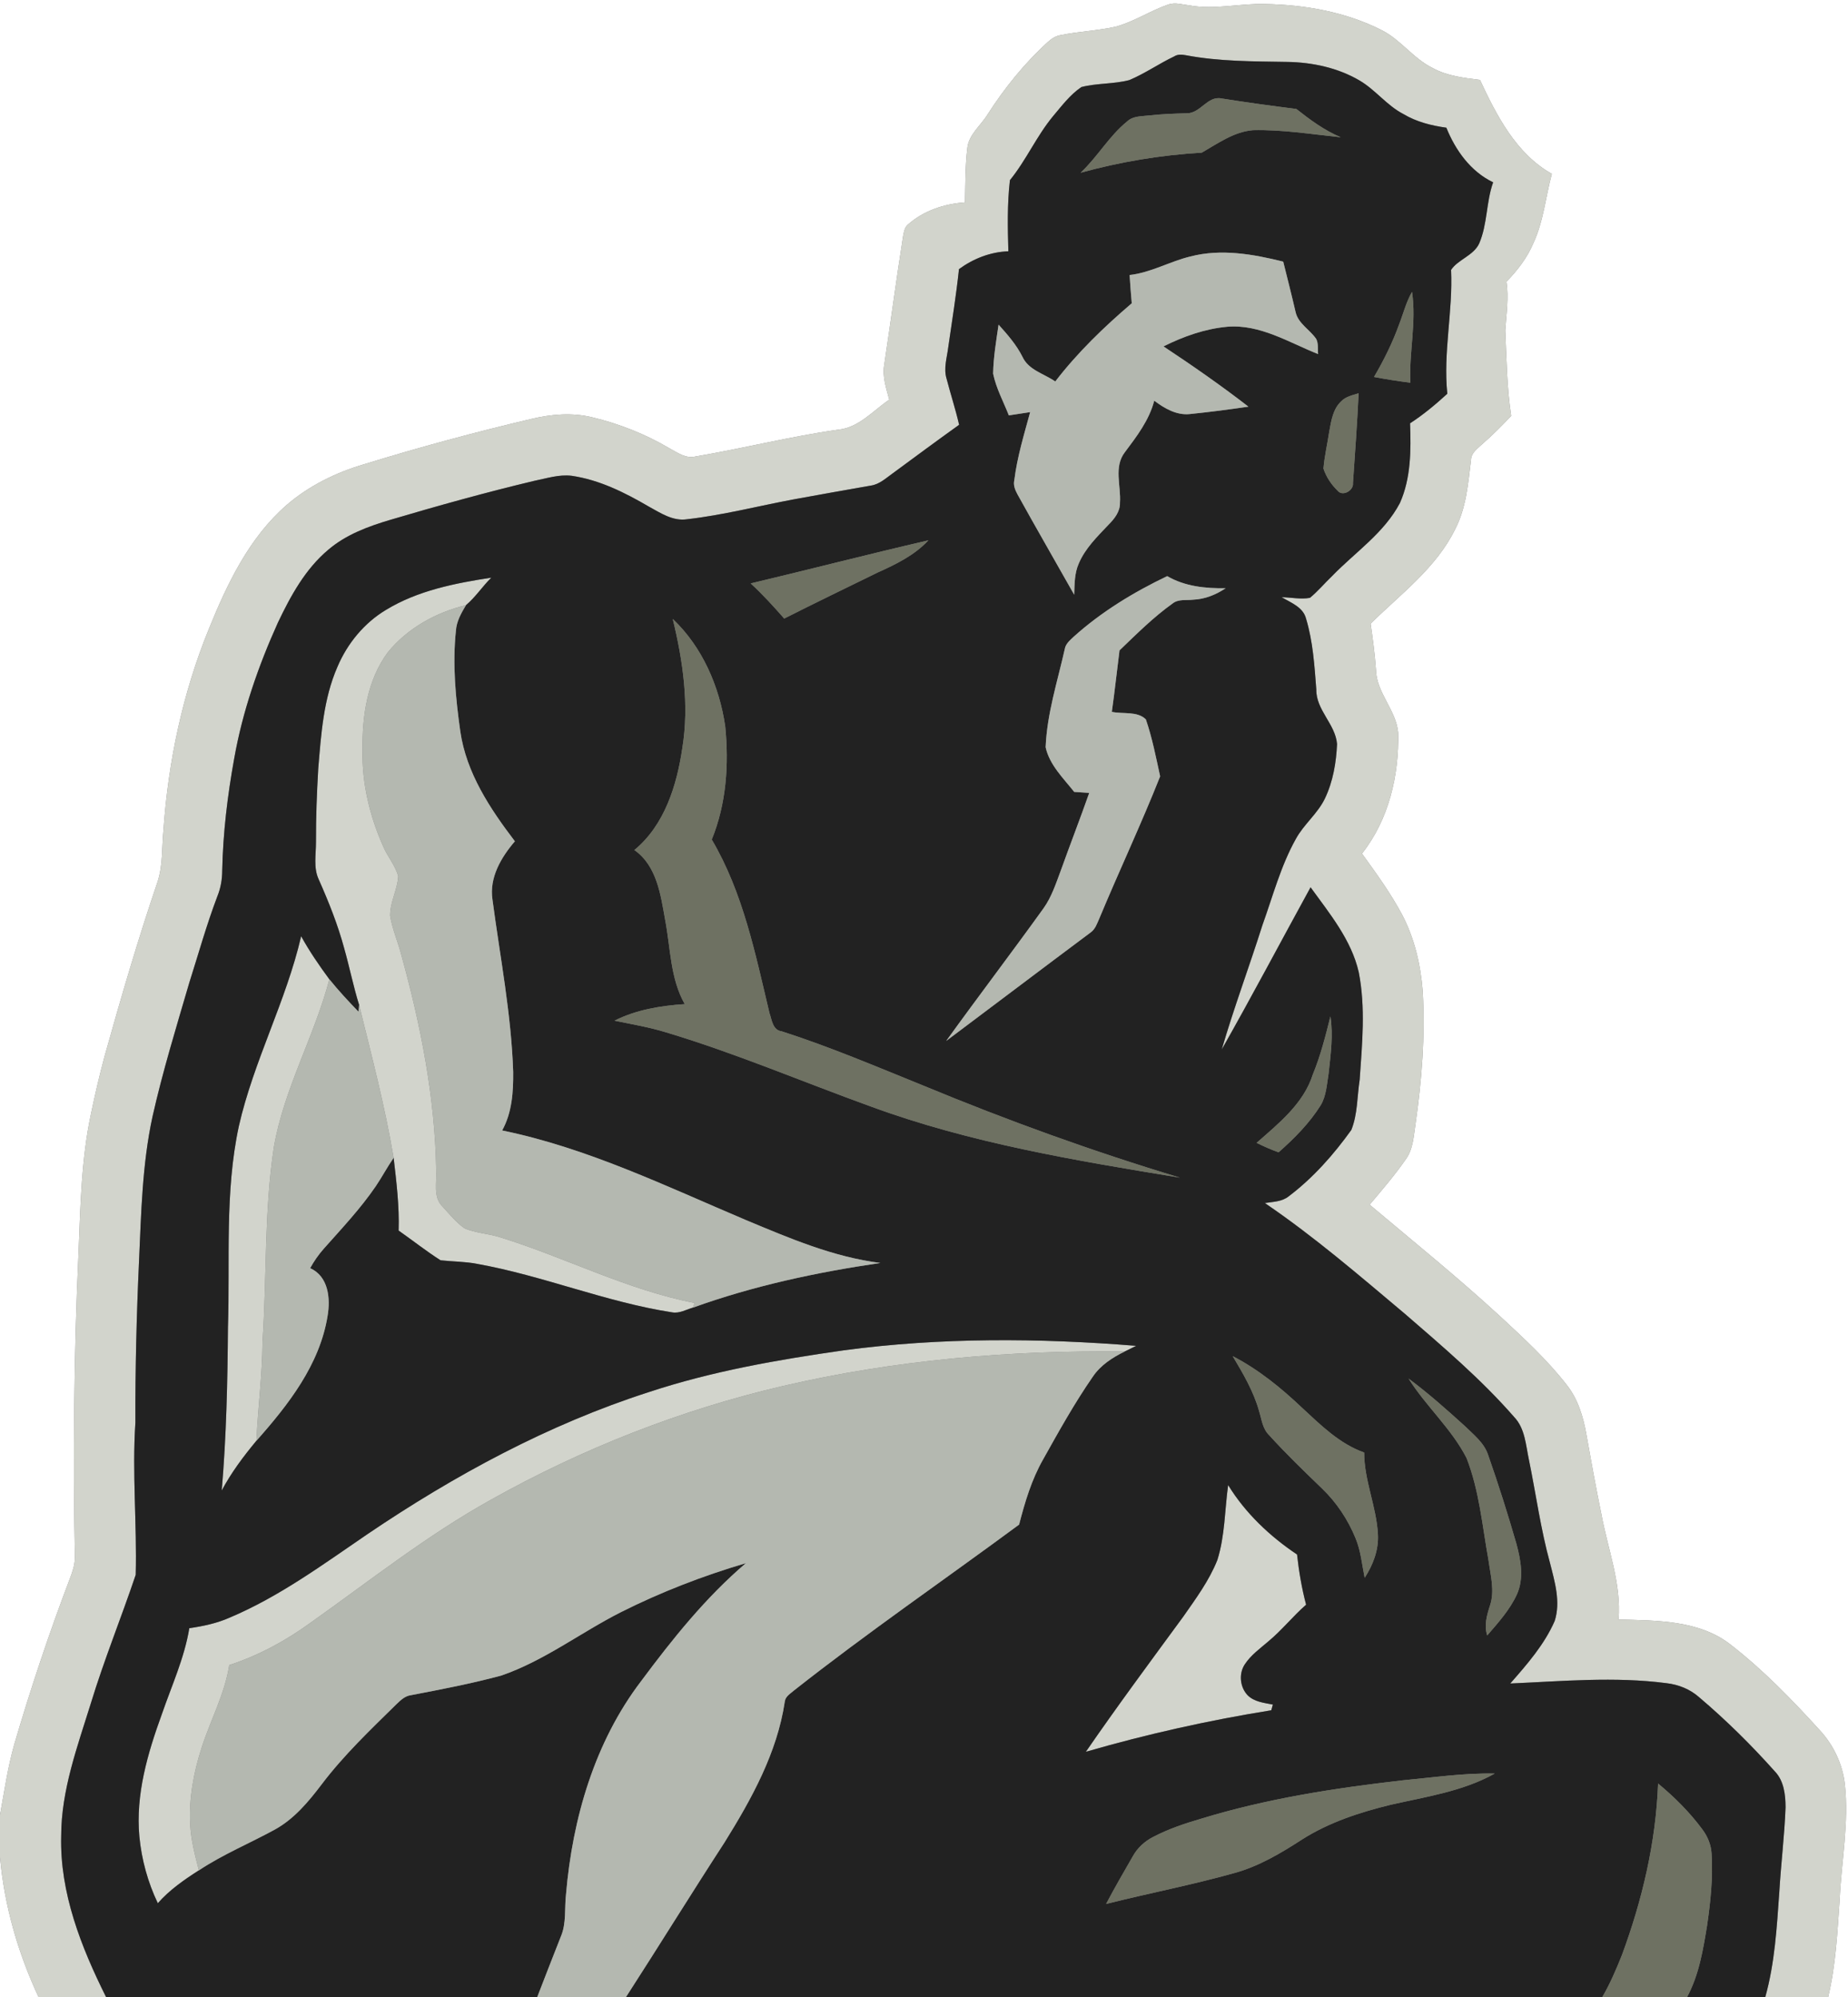<?xml version="1.0" encoding="UTF-8" standalone="no"?>
<svg
   width="643pt"
   height="695pt"
   viewBox="0 0 643 695"
   version="1.1"
   id="svg53"
   sodipodi:docname="0001088638.svg"
   xmlns:inkscape="http://www.inkscape.org/namespaces/inkscape"
   xmlns:sodipodi="http://sodipodi.sourceforge.net/DTD/sodipodi-0.dtd"
   xmlns="http://www.w3.org/2000/svg"
   xmlns:svg="http://www.w3.org/2000/svg">
  <rect x="0" y="0" width="643" height="695" fill="#808080" stroke="none"/>
  <defs
     id="defs57" />
  <sodipodi:namedview
     id="namedview55"
     pagecolor="#ffffff"
     bordercolor="#000000"
     borderopacity="0.25"
     inkscape:showpageshadow="2"
     inkscape:pageopacity="0.0"
     inkscape:pagecheckerboard="0"
     inkscape:deskcolor="#d1d1d1"
     inkscape:document-units="pt"
     showgrid="false" />
  <g
     id="#ffffffff">
    <path
       fill="#ffffff"
       opacity="1"
       d="m 0,0 h 643 v 695 h -6.91 c 2.68,-11.14 3.22,-22.65 4.02,-34.03 0.61,-13.34 3.27,-26.66 1.8,-40.03 -0.8,-7.08 -4,-13.77 -8.86,-18.97 -9.51,-10.47 -19.42,-20.69 -30.59,-29.4 -10.98,-8.82 -25.93,-8.6 -39.28,-8.99 0.98,-12.6 -3.75,-24.49 -5.99,-36.67 -1.91,-9.26 -3.58,-18.56 -5.24,-27.86 -1.08,-6.09 -2.93,-12.21 -6.83,-17.12 -6.82,-8.77 -15.04,-16.32 -23.16,-23.85 -14.66,-13.5 -30.16,-26.03 -45.4,-38.85 4.37,-5.2 8.83,-10.36 12.69,-15.96 2.45,-3.46 2.61,-7.85 3.24,-11.9 2.21,-15.35 3.44,-30.91 2.54,-46.41 -0.72,-9.22 -2.85,-18.46 -7.19,-26.68 -3.99,-7.49 -8.99,-14.36 -13.95,-21.23 9.35,-11.86 12.94,-27.22 12.59,-42.1 -0.73,-7.94 -7.58,-13.87 -7.73,-21.94 -0.38,-5.35 -1.08,-10.67 -1.85,-15.98 10.42,-10.3 22.77,-19.34 29.38,-32.81 3.91,-7.48 4.55,-16.01 5.56,-24.23 0.06,-2.43 2.23,-3.85 3.81,-5.37 3.59,-3.08 6.91,-6.46 10.16,-9.9 -1.5,-9.86 -1.61,-19.83 -2.07,-29.77 0.38,-5.64 1.28,-11.28 0.43,-16.93 3.83,-3.94 7.25,-8.36 9.38,-13.46 3.54,-7.6 4.23,-16.05 6.41,-24.06 -12.42,-6.97 -19.21,-20.27 -25.02,-32.7 -5.66,-0.71 -11.51,-1.35 -16.58,-4.19 -6.69,-3.32 -11.04,-9.85 -17.72,-13.17 -12.52,-6.32 -26.68,-8.8 -40.6,-9.04 -8.71,-0.24 -17.43,2.07 -26.1,0.49 -2.43,-0.27 -4.96,-1.15 -7.36,-0.35 -6.32,2.17 -11.96,6.01 -18.43,7.76 -6.3,1.39 -12.78,1.63 -19.1,2.92 -1.72,0.27 -3.2,1.26 -4.47,2.4 -8.08,7.36 -14.99,15.92 -20.89,25.1 -2.4,3.98 -6.7,7.1 -7.14,12.01 -0.73,6.21 -0.65,12.47 -0.79,18.7 -7.15,0.5 -14.29,2.83 -19.74,7.62 -1.26,0.97 -1.48,2.61 -1.78,4.05 -2.35,14.94 -4.33,29.94 -6.59,44.9 -0.71,4.12 0.73,8.15 1.76,12.09 -5.67,3.83 -10.56,9.74 -17.78,10.44 -16.66,2.35 -32.99,6.52 -49.57,9.31 -3.38,0.87 -6.3,-1.31 -9.1,-2.82 -8.39,-4.95 -17.55,-8.58 -27.02,-10.83 -6.93,-1.67 -14.16,-1.06 -21.03,0.59 -19.6,4.61 -39.05,9.87 -58.3,15.8 -9.77,2.87 -19.12,7.47 -26.86,14.15 -13.01,11.32 -20.65,27.3 -27.02,43.01 -9.15,22.36 -14.21,46.24 -15.87,70.31 -0.58,5.94 -0.16,12.08 -2.04,17.83 -6.8,19.96 -12.7,40.21 -18.38,60.51 -1.82,6.7 -3.37,13.48 -4.8,20.28 -3.37,15.86 -3.66,32.14 -4.32,48.28 -1.63,35.35 -1.92,70.75 -1.27,106.13 -0.01,2.53 -0.85,4.94 -1.74,7.28 -7.22,18.96 -13.63,38.21 -19.34,57.67 -2.29,8.05 -3.46,16.35 -4.97,24.56 z"
       id="path2" />
    <path
       fill="#ffffff"
       opacity="1"
       d="M 0,646.31 C 1.52,663.19 6.26,679.66 13.43,695 H 0 Z"
       id="path4" />
  </g>
  <g
     id="#d2d4ccff">
    <path
       fill="#d2d4cc"
       opacity="1"
       d="m 406.58,1.54 c 2.4,-0.8 4.93,0.08 7.36,0.35 8.67,1.58 17.39,-0.73 26.1,-0.49 13.92,0.24 28.08,2.72 40.6,9.04 6.68,3.32 11.03,9.85 17.72,13.17 5.07,2.84 10.92,3.48 16.58,4.19 5.81,12.43 12.6,25.73 25.02,32.7 -2.18,8.01 -2.87,16.46 -6.41,24.06 -2.13,5.1 -5.55,9.52 -9.38,13.46 0.85,5.65 -0.05,11.29 -0.43,16.93 0.46,9.94 0.57,19.91 2.07,29.77 -3.25,3.44 -6.57,6.82 -10.16,9.9 -1.58,1.52 -3.75,2.94 -3.81,5.37 -1.01,8.22 -1.65,16.75 -5.56,24.23 -6.61,13.47 -18.96,22.51 -29.38,32.81 0.77,5.31 1.47,10.63 1.85,15.98 0.15,8.07 7,14 7.73,21.94 0.35,14.88 -3.24,30.24 -12.59,42.1 4.96,6.87 9.96,13.74 13.95,21.23 4.34,8.22 6.47,17.46 7.19,26.68 0.9,15.5 -0.33,31.06 -2.54,46.41 -0.63,4.05 -0.79,8.44 -3.24,11.9 -3.86,5.6 -8.32,10.76 -12.69,15.96 15.24,12.82 30.74,25.35 45.4,38.85 8.12,7.53 16.34,15.08 23.16,23.85 3.9,4.91 5.75,11.03 6.83,17.12 1.66,9.3 3.33,18.6 5.24,27.86 2.24,12.18 6.97,24.07 5.99,36.67 13.35,0.39 28.3,0.17 39.28,8.99 11.17,8.71 21.08,18.93 30.59,29.4 4.86,5.2 8.06,11.89 8.86,18.97 1.47,13.37 -1.19,26.69 -1.8,40.03 -0.8,11.38 -1.34,22.89 -4.02,34.03 h -21.88 c 3.34,-11.89 4.01,-24.3 4.89,-36.56 0.57,-9.84 1.8,-19.64 2.17,-29.5 -0.02,-4.38 -0.55,-9.2 -3.73,-12.5 -8.17,-9.16 -16.93,-17.82 -26.29,-25.76 -3.17,-2.83 -7.21,-4.45 -11.4,-4.93 -18.05,-2.36 -36.28,-0.68 -54.37,0.11 5.86,-6.68 11.86,-13.53 15.46,-21.75 2.13,-6.63 0.04,-13.62 -1.61,-20.11 -3.26,-11.82 -4.89,-24 -7.35,-35.99 -1.1,-5.13 -1.33,-10.88 -5.14,-14.89 -11.48,-13.16 -24.85,-24.5 -38.02,-35.91 -15.85,-13.33 -31.59,-26.9 -48.73,-38.55 2.83,-0.45 5.97,-0.44 8.31,-2.34 8.48,-6.41 15.62,-14.49 21.79,-23.1 2.21,-5.5 2,-11.67 2.9,-17.48 0.86,-12.43 2.1,-25.06 -0.32,-37.4 -2.56,-11.27 -10.14,-20.41 -16.76,-29.56 -10.32,18.81 -20.34,37.8 -30.92,56.46 4.25,-14.57 9.58,-28.81 14.16,-43.28 3.63,-10.08 6.36,-20.58 11.62,-29.99 2.78,-5.12 7.59,-8.8 10.12,-14.08 2.83,-5.89 3.93,-12.49 4.23,-18.96 -0.58,-6.97 -7.34,-11.84 -7.22,-18.98 -0.64,-8.27 -1.15,-16.66 -3.56,-24.64 -1.03,-4.06 -5.28,-5.56 -8.5,-7.48 3.26,0.05 6.6,0.81 9.84,0.22 2.79,-2.29 5.1,-5.09 7.71,-7.58 8.02,-8.29 18.11,-14.97 23.6,-25.42 3.87,-8.66 3.87,-18.44 3.53,-27.74 4.64,-3 8.88,-6.56 12.96,-10.28 -1.49,-14.41 1.99,-28.7 1.31,-43.1 2.39,-3.63 7.82,-4.96 9.78,-9.19 2.92,-6.76 2.39,-14.39 4.86,-21.29 -7.84,-3.77 -13.1,-11.13 -16.28,-19.01 -5.2,-0.72 -10.39,-2.02 -14.93,-4.74 -5.8,-2.99 -9.74,-8.47 -15.35,-11.73 -7.54,-4.4 -16.33,-6.27 -25,-6.42 -11.78,-0.2 -23.65,-0.12 -35.27,-2.31 -1.41,-0.26 -2.88,-0.43 -4.14,0.39 -5.33,2.53 -10.2,5.98 -15.65,8.25 -5.45,1.43 -11.21,1.01 -16.65,2.42 -3.94,2.66 -6.83,6.56 -9.87,10.15 -5.73,6.92 -9.32,15.29 -14.99,22.25 -0.96,8.21 -0.78,16.5 -0.55,24.75 -6.24,0.22 -12.17,2.54 -17.18,6.21 -0.97,9.09 -2.42,18.13 -3.73,27.18 -0.44,3.62 -1.69,7.33 -0.58,10.96 1.39,5.36 3.12,10.63 4.36,16.03 -7.74,5.55 -15.41,11.21 -23.07,16.87 -2.37,1.67 -4.62,3.84 -7.61,4.28 -9.01,1.59 -18.02,3.17 -27.02,4.83 -12.31,2.31 -24.49,5.47 -36.96,6.89 -4.93,0.75 -9.23,-2.18 -13.33,-4.42 -8.32,-4.87 -17.17,-9.29 -26.81,-10.7 -4.39,-0.54 -8.69,0.89 -12.95,1.74 -16.87,4.01 -33.58,8.68 -50.21,13.6 -7.65,2.27 -15.36,5.12 -21.51,10.37 -8.02,6.72 -13.14,16.1 -17.57,25.42 -6.82,15.11 -12.3,30.91 -15.19,47.27 -2.33,12.86 -3.9,25.89 -4.17,38.97 0,3.04 -0.52,6.06 -1.66,8.89 -3.76,9.88 -6.59,20.07 -9.79,30.13 -4.54,15.52 -9.3,30.99 -12.84,46.78 -3.55,16.5 -3.9,33.43 -4.66,50.22 -0.86,18.68 -1.32,37.38 -1.26,56.08 -1.17,17.65 0.57,35.33 0.11,52.99 -5.03,14.94 -11.01,29.61 -15.61,44.72 C 26.94,607.8 21.3,622.97 21.29,638.93 20.78,658.7 28.24,677.6 36.92,695 H 13.43 C 6.26,679.66 1.52,663.19 0,646.31 v -14.72 c 1.51,-8.21 2.68,-16.51 4.97,-24.56 5.71,-19.46 12.12,-38.71 19.34,-57.67 0.89,-2.34 1.73,-4.75 1.74,-7.28 -0.65,-35.38 -0.36,-70.78 1.27,-106.13 0.66,-16.14 0.95,-32.42 4.32,-48.28 1.43,-6.8 2.98,-13.58 4.8,-20.28 5.68,-20.3 11.58,-40.55 18.38,-60.51 1.88,-5.75 1.46,-11.89 2.04,-17.83 1.66,-24.07 6.72,-47.95 15.87,-70.31 6.37,-15.71 14.01,-31.69 27.02,-43.01 7.74,-6.68 17.09,-11.28 26.86,-14.15 19.25,-5.93 38.7,-11.19 58.3,-15.8 6.87,-1.65 14.1,-2.26 21.03,-0.59 9.47,2.25 18.63,5.88 27.02,10.83 2.8,1.51 5.72,3.69 9.1,2.82 16.58,-2.79 32.91,-6.96 49.57,-9.31 7.22,-0.7 12.11,-6.61 17.78,-10.44 -1.03,-3.94 -2.47,-7.97 -1.76,-12.09 2.26,-14.96 4.24,-29.96 6.59,-44.9 0.3,-1.44 0.52,-3.08 1.78,-4.05 5.45,-4.79 12.59,-7.12 19.74,-7.62 0.14,-6.23 0.06,-12.49 0.79,-18.7 0.44,-4.91 4.74,-8.03 7.14,-12.01 5.9,-9.18 12.81,-17.74 20.89,-25.1 1.27,-1.14 2.75,-2.13 4.47,-2.4 6.32,-1.29 12.8,-1.53 19.1,-2.92 6.47,-1.75 12.11,-5.59 18.43,-7.76 z"
       id="path7" />
    <path
       fill="#d2d4cc"
       opacity="1"
       d="m 134.27,212.26 c 11.08,-6.76 24.02,-9.3 36.68,-11.24 -3.09,3.04 -5.52,6.81 -8.81,9.57 -10.42,2.5 -20.36,8.02 -27.18,16.39 -7.18,9.67 -8.99,22.23 -8.82,33.99 -0.28,11.59 2.53,23.12 7.23,33.67 1.51,3.53 4.19,6.55 5.19,10.29 -0.26,4.71 -2.89,9.03 -2.82,13.79 0.78,4.68 2.74,9.06 3.91,13.65 6.72,24.32 11.67,49.35 12.12,74.66 0.32,4.3 -1.24,9.55 2.27,12.92 2.38,2.6 4.64,5.41 7.54,7.47 4.05,1.78 8.61,1.84 12.78,3.26 22.61,7.05 43.92,18.21 67.3,22.74 -0.13,0.41 -0.39,1.22 -0.52,1.62 -2.37,0.68 -4.7,2.11 -7.25,1.66 -23.12,-3.57 -44.91,-12.76 -67.91,-16.88 -4.19,-0.82 -8.47,-0.77 -12.69,-1.24 -5.02,-3.2 -9.71,-6.92 -14.59,-10.34 0.27,-8.48 -0.76,-16.91 -1.74,-25.31 -3.01,-17.93 -7.66,-35.52 -11.99,-53.15 -2.03,-6.52 -3.36,-13.23 -5.22,-19.79 -2.22,-8.23 -5.4,-16.18 -8.86,-23.96 -1.9,-4.09 -0.92,-8.72 -0.95,-13.06 -0.03,-8.51 0.3,-17.01 0.79,-25.5 1,-11.95 1.8,-24.25 6.67,-35.38 3.43,-8.12 9.29,-15.27 16.87,-19.83 z"
       id="path9" />
    <path
       fill="#d2d4cc"
       opacity="1"
       d="m 104.78,325.81 c 2.89,5.23 6.27,10.17 9.82,14.98 -5.21,19.86 -15.78,38.02 -19.3,58.36 -3.42,22.43 -2.45,45.22 -3.97,67.81 -0.07,11.52 -1.58,22.94 -2.12,34.43 -4.5,5.42 -8.74,11.07 -12.06,17.3 1.61,-18.87 2.02,-37.81 2.16,-56.74 0.76,-23.35 -1.15,-47.02 3.79,-70.03 5.15,-22.7 16.43,-43.44 21.68,-66.11 z"
       id="path11" />
    <path
       fill="#d2d4cc"
       opacity="1"
       d="m 293.57,469.91 c 33.71,-4.52 67.94,-4.29 101.77,-1.56 -1.32,0.67 -2.66,1.32 -3.99,1.97 -39.93,-0.49 -80.05,2.97 -118.99,12.02 -35.46,8.27 -69.67,21.73 -101.43,39.51 -22.32,12.38 -42.33,28.3 -63.09,43.01 -8.59,6.22 -17.97,11.29 -28.07,14.58 -1.56,10.07 -6.51,19.1 -9.6,28.71 -2.81,8.67 -4.5,17.81 -3.98,26.95 0.28,5.37 1.67,10.6 3.01,15.78 -5.15,3.29 -10.23,6.82 -14.29,11.44 -3.48,-7.27 -5.64,-15.16 -6.42,-23.18 -1.36,-14.65 2.89,-29.05 7.84,-42.66 3.4,-9.88 7.83,-19.49 9.54,-29.87 4.8,-0.69 9.6,-1.7 14.05,-3.68 17.3,-7.3 32.51,-18.53 47.94,-29.05 30.34,-20.54 62.95,-38.19 97.93,-49.44 21.99,-7.28 44.89,-11.26 67.78,-14.53 z"
       id="path13" />
    <path
       fill="#d2d4cc"
       opacity="1"
       d="m 427.32,516.79 c 5.99,9.77 14.5,17.82 23.98,24.17 0.65,5.89 1.64,11.74 3.15,17.47 -4.62,4.03 -8.44,8.89 -13.17,12.8 -2.86,2.46 -6.03,4.72 -8.13,7.91 -2.19,3.25 -1.74,7.94 0.93,10.78 2.31,2.34 5.75,2.66 8.81,3.27 -0.14,0.49 -0.42,1.49 -0.56,1.98 -21.78,3.5 -43.34,8.32 -64.52,14.45 10.95,-15.91 22.46,-31.43 33.88,-47.01 4.39,-6.29 9.03,-12.56 11.88,-19.73 2.66,-8.44 2.55,-17.4 3.75,-26.09 z"
       id="path15" />
  </g>
  <g
     id="#222222ff">
    <path
       fill="#222222"
       opacity="1"
       d="m 408.56,19.63 c 1.26,-0.82 2.73,-0.65 4.14,-0.39 11.62,2.19 23.49,2.11 35.27,2.31 8.67,0.15 17.46,2.02 25,6.42 5.61,3.26 9.55,8.74 15.35,11.73 4.54,2.72 9.73,4.02 14.93,4.74 3.18,7.88 8.44,15.24 16.28,19.01 -2.47,6.9 -1.94,14.53 -4.86,21.29 -1.96,4.23 -7.39,5.56 -9.78,9.19 0.68,14.4 -2.8,28.69 -1.31,43.1 -4.08,3.72 -8.32,7.28 -12.96,10.28 0.34,9.3 0.34,19.08 -3.53,27.74 -5.49,10.45 -15.58,17.13 -23.6,25.42 -2.61,2.49 -4.92,5.29 -7.71,7.58 -3.24,0.59 -6.58,-0.17 -9.84,-0.22 3.22,1.92 7.47,3.42 8.5,7.48 2.41,7.98 2.92,16.37 3.56,24.64 -0.12,7.14 6.64,12.01 7.22,18.98 -0.3,6.47 -1.4,13.07 -4.23,18.96 -2.53,5.28 -7.34,8.96 -10.12,14.08 -5.26,9.41 -7.99,19.91 -11.62,29.99 -4.58,14.47 -9.91,28.71 -14.16,43.28 10.58,-18.66 20.6,-37.65 30.92,-56.46 6.62,9.15 14.2,18.29 16.76,29.56 2.42,12.34 1.18,24.97 0.32,37.4 -0.9,5.81 -0.69,11.98 -2.9,17.48 -6.17,8.61 -13.31,16.69 -21.79,23.1 -2.34,1.9 -5.48,1.89 -8.31,2.34 17.14,11.65 32.88,25.22 48.73,38.55 13.17,11.41 26.54,22.75 38.02,35.91 3.81,4.01 4.04,9.76 5.14,14.89 2.46,11.99 4.09,24.17 7.35,35.99 1.65,6.49 3.74,13.48 1.61,20.11 -3.6,8.22 -9.6,15.07 -15.46,21.75 18.09,-0.79 36.32,-2.47 54.37,-0.11 4.19,0.48 8.23,2.1 11.4,4.93 9.36,7.94 18.12,16.6 26.29,25.76 3.18,3.3 3.71,8.12 3.73,12.5 -0.37,9.86 -1.6,19.66 -2.17,29.5 -0.88,12.26 -1.55,24.67 -4.89,36.56 h -27.22 c 4.16,-7.7 5.59,-16.43 6.98,-24.96 1.21,-8.27 2.09,-16.65 1.56,-25 -0.17,-3.03 -1.35,-5.92 -3.15,-8.33 -4.42,-6 -9.73,-11.29 -15.46,-16.04 -0.76,20.44 -5.51,40.59 -12.59,59.72 -1.99,4.99 -4.12,9.96 -6.83,14.61 H 217.79 c 11.54,-17.89 22.73,-36.02 34.33,-53.88 9.39,-15.1 18.31,-31.19 20.95,-49.02 0.24,-1.81 1.98,-2.73 3.21,-3.83 25.47,-20.08 52.23,-38.45 78.31,-57.71 2.01,-7.82 4.34,-15.65 8.36,-22.7 5.46,-9.77 10.91,-19.57 17.29,-28.78 2.69,-4 6.84,-6.68 11.11,-8.76 1.33,-0.65 2.67,-1.3 3.99,-1.97 -33.83,-2.73 -68.06,-2.96 -101.77,1.56 -22.89,3.27 -45.79,7.25 -67.78,14.53 -34.98,11.25 -67.59,28.9 -97.93,49.44 -15.43,10.52 -30.64,21.75 -47.94,29.05 -4.45,1.98 -9.25,2.99 -14.05,3.68 -1.71,10.38 -6.14,19.99 -9.54,29.87 -4.95,13.61 -9.2,28.01 -7.84,42.66 0.78,8.02 2.94,15.91 6.42,23.18 4.06,-4.62 9.14,-8.15 14.29,-11.44 8.36,-5.56 17.68,-9.4 26.46,-14.21 6.69,-3.69 11.68,-9.68 16.23,-15.68 7.71,-10.2 17,-19.03 26.09,-27.97 1.42,-1.36 2.93,-2.82 4.97,-3.09 10.53,-2.01 21.09,-4.04 31.45,-6.83 14.95,-5.14 27.6,-14.95 41.59,-22.04 13.95,-7.02 28.58,-12.67 43.55,-17.09 -13.98,11.92 -25.53,26.35 -36.45,41.04 -16.19,21.22 -23.89,47.81 -26.14,74.12 -0.59,4.92 0.2,10.12 -1.81,14.79 -2.77,7.01 -5.5,14.04 -8.22,21.08 h -150 c -8.68,-17.4 -16.14,-36.3 -15.63,-56.07 0.01,-15.96 5.65,-31.13 10.32,-46.17 4.6,-15.11 10.58,-29.78 15.61,-44.72 0.46,-17.66 -1.28,-35.34 -0.11,-52.99 -0.06,-18.7 0.4,-37.4 1.26,-56.08 0.76,-16.79 1.11,-33.72 4.66,-50.22 3.54,-15.79 8.3,-31.26 12.84,-46.78 3.2,-10.06 6.03,-20.25 9.79,-30.13 1.14,-2.83 1.66,-5.85 1.66,-8.89 0.27,-13.08 1.84,-26.11 4.17,-38.97 2.89,-16.36 8.37,-32.16 15.19,-47.27 4.43,-9.32 9.55,-18.7 17.57,-25.42 6.15,-5.25 13.86,-8.1 21.51,-10.37 16.63,-4.92 33.34,-9.59 50.21,-13.6 4.26,-0.85 8.56,-2.28 12.95,-1.74 9.64,1.41 18.49,5.83 26.81,10.7 4.1,2.24 8.4,5.17 13.33,4.42 12.47,-1.42 24.65,-4.58 36.96,-6.89 9,-1.66 18.01,-3.24 27.02,-4.83 2.99,-0.44 5.24,-2.61 7.61,-4.28 7.66,-5.66 15.33,-11.32 23.07,-16.87 -1.24,-5.4 -2.97,-10.67 -4.36,-16.03 -1.11,-3.63 0.14,-7.34 0.58,-10.96 1.31,-9.05 2.76,-18.09 3.73,-27.18 5.01,-3.67 10.94,-5.99 17.18,-6.21 -0.23,-8.25 -0.41,-16.54 0.55,-24.75 5.67,-6.96 9.26,-15.33 14.99,-22.25 3.04,-3.59 5.93,-7.49 9.87,-10.15 5.44,-1.41 11.2,-0.99 16.65,-2.42 5.45,-2.27 10.32,-5.72 15.65,-8.25 m 4.5,19.79 c -4.37,0.12 -8.74,0.26 -13.09,0.75 -2.65,0.34 -5.68,0.1 -7.78,2.09 -6.3,5.09 -10.3,12.35 -16.2,17.85 13.76,-3.78 27.9,-6.17 42.14,-6.98 5.61,-3.21 11.19,-7.29 17.86,-7.83 10.22,-0.24 20.35,1.41 30.49,2.46 -5.7,-2.4 -10.63,-6.05 -15.43,-9.84 -8.68,-1.09 -17.36,-2.28 -26.01,-3.65 -4.85,-1.03 -7.33,5.13 -11.98,5.15 m 1.16,49.83 c -7.2,1.73 -13.75,5.63 -21.18,6.46 0.19,3.28 0.47,6.56 0.75,9.83 -9.66,8.26 -18.86,17.12 -26.62,27.22 -3.87,-2.71 -9.31,-3.97 -11.41,-8.59 -2.1,-4.19 -5.2,-7.73 -8.31,-11.19 -0.83,5.65 -1.79,11.34 -1.9,17.05 1.05,5.09 3.58,9.71 5.47,14.52 2.47,-0.36 4.94,-0.75 7.42,-1.13 -2.12,7.81 -4.51,15.6 -5.51,23.65 -0.43,1.72 0.25,3.38 1.05,4.88 6.48,11.73 13.2,23.33 19.78,35.01 0.13,-3.66 0.07,-7.47 1.6,-10.88 2.24,-5.28 6.43,-9.34 10.3,-13.43 2.07,-2.08 4.12,-4.6 4.02,-7.72 0.42,-5.8 -2.22,-12.42 1.68,-17.52 4.14,-5.53 8.48,-11.15 10.25,-17.97 3.56,2.68 7.76,5.15 12.4,4.65 6.81,-0.69 13.6,-1.58 20.37,-2.57 -9.56,-7.4 -19.48,-14.3 -29.55,-20.97 6.93,-3.47 14.42,-6.13 22.18,-6.84 11.38,-0.96 21.44,5.46 31.62,9.51 -0.19,-1.74 0.17,-3.65 -0.66,-5.26 -2.21,-3.27 -6.29,-5.33 -7.19,-9.41 -1.35,-5.85 -2.84,-11.67 -4.29,-17.5 -10.46,-2.61 -21.63,-4.57 -32.27,-1.8 m 72.6,23.62 c -2.29,6.38 -5.32,12.47 -8.74,18.31 4.19,0.8 8.41,1.47 12.64,1.99 -0.5,-10.54 2.18,-21.06 0.58,-31.59 -2.04,3.53 -3,7.52 -4.48,11.29 m -20.15,26.78 c -2.88,2.67 -3.47,6.77 -4.15,10.44 -0.64,4.33 -1.67,8.61 -2.03,12.98 0.96,2.91 2.73,5.57 4.93,7.69 1.74,2.18 5.64,-0.09 5.33,-2.65 0.72,-10.4 1.48,-20.82 1.97,-31.24 -2.12,0.65 -4.45,1.12 -6.05,2.78 M 261.2,203.03 c 4.15,3.81 7.94,7.98 11.66,12.22 10.77,-5.44 21.63,-10.69 32.47,-16 6.37,-2.86 12.86,-6.01 17.69,-11.21 -20.66,4.77 -41.19,10.09 -61.82,14.99 m -126.93,9.23 c -7.58,4.56 -13.44,11.71 -16.87,19.83 -4.87,11.13 -5.67,23.43 -6.67,35.38 -0.49,8.49 -0.82,16.99 -0.79,25.5 0.03,4.34 -0.95,8.97 0.95,13.06 3.46,7.78 6.64,15.73 8.86,23.96 1.86,6.56 3.19,13.27 5.22,19.79 -0.06,0.56 -0.2,1.7 -0.26,2.27 -3.51,-3.64 -6.95,-7.33 -10.11,-11.26 -3.55,-4.81 -6.93,-9.75 -9.82,-14.98 -5.25,22.67 -16.53,43.41 -21.68,66.11 -4.94,23.01 -3.03,46.68 -3.79,70.03 -0.14,18.93 -0.55,37.87 -2.16,56.74 3.32,-6.23 7.56,-11.88 12.06,-17.3 11.1,-12.51 22.04,-26.48 24.77,-43.46 1.05,-6.06 0.31,-13.77 -6.07,-16.6 1.33,-2.42 2.9,-4.7 4.73,-6.76 6.27,-7.07 12.79,-13.96 18.12,-21.78 2.18,-3.22 3.99,-6.67 6.2,-9.86 0.98,8.4 2.01,16.83 1.74,25.31 4.88,3.42 9.57,7.14 14.59,10.34 4.22,0.47 8.5,0.42 12.69,1.24 23,4.12 44.79,13.31 67.91,16.88 2.55,0.45 4.88,-0.98 7.25,-1.66 21.05,-7.6 43.05,-12.29 65.17,-15.53 -16.36,-2.06 -31.63,-8.61 -46.72,-14.91 -27.74,-11.74 -55.17,-25.11 -84.87,-31.2 3.45,-6.2 3.91,-13.47 3.84,-20.41 -0.67,-20.16 -4.57,-40 -7.21,-59.94 -1.16,-7.64 3.02,-14.71 7.8,-20.28 -8.65,-11.35 -16.91,-23.81 -18.99,-38.23 -1.64,-11.58 -2.76,-23.36 -1.53,-35.03 0.21,-3.29 1.86,-6.16 3.51,-8.92 3.29,-2.76 5.72,-6.53 8.81,-9.57 -12.66,1.94 -25.6,4.48 -36.68,11.24 m 239.27,9.36 c -1.25,1.21 -2.77,2.42 -3.06,4.25 -2.54,11.31 -6.19,22.52 -6.66,34.18 1.37,6.17 6.15,10.73 9.94,15.53 1.74,0.12 3.48,0.23 5.23,0.35 -3.19,9.06 -6.67,18.02 -9.91,27.07 -1.68,4.48 -3.17,9.12 -5.98,13.07 -11.14,15.5 -22.72,30.69 -33.88,46.18 16.77,-12.57 33.47,-25.23 50.26,-37.76 1.63,-1.15 2.24,-3.13 3.02,-4.86 6.89,-16.55 14.56,-32.81 21.16,-49.46 -1.45,-6.64 -2.76,-13.4 -4.97,-19.83 -3,-2.96 -7.99,-1.77 -11.84,-2.62 1.01,-7.11 1.76,-14.26 2.68,-21.39 5.93,-5.69 11.78,-11.55 18.49,-16.34 2.03,-1.59 4.72,-1.01 7.1,-1.3 4.09,-0.15 7.97,-1.73 11.34,-3.99 -6.98,0.11 -14.19,-0.61 -20.34,-4.21 -11.69,5.6 -22.92,12.42 -32.58,21.13 m -139.46,-6.23 c 3.56,14.63 5.77,29.89 3.34,44.89 -1.91,13.02 -6.18,26.86 -16.69,35.53 7.81,5.47 9.15,15.6 10.7,24.28 1.9,9.83 1.75,20.41 6.83,29.34 -8.38,0.55 -16.88,1.95 -24.44,5.76 6.04,1.25 12.15,2.27 18.05,4.1 24.17,7.25 47.39,17.18 71.08,25.75 34.68,12.76 71.3,18.82 107.61,24.78 -30.27,-9.12 -60.03,-19.9 -89.25,-32.01 -16.33,-6.61 -32.56,-13.53 -49.35,-18.92 -3.12,-0.39 -3.39,-3.97 -4.23,-6.35 -4.91,-20.61 -9.19,-41.92 -20.08,-60.38 5.09,-12.47 6,-26.16 4.68,-39.44 -2.04,-13.89 -7.96,-27.57 -18.25,-37.33 m 228.83,138.32 c -1.7,6.83 -3.43,13.66 -6.12,20.19 -3.21,10.16 -11.87,17.04 -19.56,23.81 2.48,1.23 5.02,2.35 7.64,3.29 5.52,-4.87 10.78,-10.17 14.7,-16.45 1.94,-3.32 2.09,-7.29 2.71,-10.99 0.7,-6.58 1.66,-13.26 0.63,-19.85 m -34,118.23 c 3.61,6.05 7.24,12.2 9.16,19.03 0.91,2.9 1.2,6.2 3.5,8.44 5.86,6.47 12.15,12.53 18.43,18.59 5.06,4.87 9.02,10.83 11.67,17.33 1.82,4.37 2.22,9.14 3.16,13.74 2.9,-4.48 4.91,-9.69 4.61,-15.1 -0.51,-9.68 -4.78,-18.73 -4.79,-28.49 -8.56,-3.04 -15.1,-9.54 -21.62,-15.58 -7.28,-6.91 -15.16,-13.33 -24.12,-17.96 m 61.19,7.8 c 6.09,9.67 14.94,17.42 20.18,27.65 4.44,11.37 5.49,23.68 7.64,35.61 0.69,5.15 2.23,10.51 0.54,15.64 -1.09,3.37 -2.14,6.95 -0.99,10.48 3.83,-4.45 7.87,-8.9 10.33,-14.29 2.51,-5.57 1.37,-11.83 -0.15,-17.5 -3.01,-10.43 -6.28,-20.8 -9.88,-31.04 -1.38,-4.21 -5.02,-7 -8.05,-9.99 -6.34,-5.75 -12.75,-11.46 -19.62,-16.56 m -62.78,37.05 c -1.2,8.69 -1.09,17.65 -3.75,26.09 -2.85,7.17 -7.49,13.44 -11.88,19.73 -11.42,15.58 -22.93,31.1 -33.88,47.01 21.18,-6.13 42.74,-10.95 64.52,-14.45 0.14,-0.49 0.42,-1.49 0.56,-1.98 -3.06,-0.61 -6.5,-0.93 -8.81,-3.27 -2.67,-2.84 -3.12,-7.53 -0.93,-10.78 2.1,-3.19 5.27,-5.45 8.13,-7.91 4.73,-3.91 8.55,-8.77 13.17,-12.8 -1.51,-5.73 -2.5,-11.58 -3.15,-17.47 -9.48,-6.35 -17.99,-14.4 -23.98,-24.17 m 60.66,102.77 c -23.63,2.7 -47.28,6.36 -70.06,13.35 -5.71,1.67 -11.38,3.57 -16.66,6.33 -2.97,1.51 -5.51,3.83 -7.12,6.77 -3.16,5.49 -6.33,10.96 -9.28,16.56 14.84,-3.73 29.89,-6.62 44.63,-10.76 8.53,-2.34 16.2,-6.91 23.57,-11.69 9.42,-5.98 20.13,-9.47 30.91,-12.09 12.22,-2.77 25.05,-4.65 36.11,-10.84 -10.75,-0.22 -21.42,1.37 -32.1,2.37 z"
       id="path18" />
  </g>
  <g
     id="#6e7162ff">
    <path
       fill="#6e7162"
       opacity="1"
       d="m 413.06,39.42 c 4.65,-0.02 7.13,-6.18 11.98,-5.15 8.65,1.37 17.33,2.56 26.01,3.65 4.8,3.79 9.73,7.44 15.43,9.84 -10.14,-1.05 -20.27,-2.7 -30.49,-2.46 -6.67,0.54 -12.25,4.62 -17.86,7.83 -14.24,0.81 -28.38,3.2 -42.14,6.98 5.9,-5.5 9.9,-12.76 16.2,-17.85 2.1,-1.99 5.13,-1.75 7.78,-2.09 4.35,-0.49 8.72,-0.63 13.09,-0.75 z"
       id="path21" />
    <path
       fill="#6e7162"
       opacity="1"
       d="m 486.82,112.87 c 1.48,-3.77 2.44,-7.76 4.48,-11.29 1.6,10.53 -1.08,21.05 -0.58,31.59 -4.23,-0.52 -8.45,-1.19 -12.64,-1.99 3.42,-5.84 6.45,-11.93 8.74,-18.31 z"
       id="path23" />
    <path
       fill="#6e7162"
       opacity="1"
       d="m 466.67,139.65 c 1.6,-1.66 3.93,-2.13 6.05,-2.78 -0.49,10.42 -1.25,20.84 -1.97,31.24 0.31,2.56 -3.59,4.83 -5.33,2.65 -2.2,-2.12 -3.97,-4.78 -4.93,-7.69 0.36,-4.37 1.39,-8.65 2.03,-12.98 0.68,-3.67 1.27,-7.77 4.15,-10.44 z"
       id="path25" />
    <path
       fill="#6e7162"
       opacity="1"
       d="m 261.2,203.03 c 20.63,-4.9 41.16,-10.22 61.82,-14.99 -4.83,5.2 -11.32,8.35 -17.69,11.21 -10.84,5.31 -21.7,10.56 -32.47,16 -3.72,-4.24 -7.51,-8.41 -11.66,-12.22 z"
       id="path27" />
    <path
       fill="#6e7162"
       opacity="1"
       d="m 234.08,215.39 c 10.29,9.76 16.21,23.44 18.25,37.33 1.32,13.28 0.41,26.97 -4.68,39.44 10.89,18.46 15.17,39.77 20.08,60.38 0.84,2.38 1.11,5.96 4.23,6.35 16.79,5.39 33.02,12.31 49.35,18.92 29.22,12.11 58.98,22.89 89.25,32.01 -36.31,-5.96 -72.93,-12.02 -107.61,-24.78 -23.69,-8.57 -46.91,-18.5 -71.08,-25.75 -5.9,-1.83 -12.01,-2.85 -18.05,-4.1 7.56,-3.81 16.06,-5.21 24.44,-5.76 -5.08,-8.93 -4.93,-19.51 -6.83,-29.34 -1.55,-8.68 -2.89,-18.81 -10.7,-24.28 10.51,-8.67 14.78,-22.51 16.69,-35.53 2.43,-15 0.22,-30.26 -3.34,-44.89 z"
       id="path29" />
    <path
       fill="#6e7162"
       opacity="1"
       d="m 462.91,353.71 c 1.03,6.59 0.07,13.27 -0.63,19.85 -0.62,3.7 -0.77,7.67 -2.71,10.99 -3.92,6.28 -9.18,11.58 -14.7,16.45 -2.62,-0.94 -5.16,-2.06 -7.64,-3.29 7.69,-6.77 16.35,-13.65 19.56,-23.81 2.69,-6.53 4.42,-13.36 6.12,-20.19 z"
       id="path31" />
    <path
       fill="#6e7162"
       opacity="1"
       d="m 428.91,471.94 c 8.96,4.63 16.84,11.05 24.12,17.96 6.52,6.04 13.06,12.54 21.62,15.58 0.01,9.76 4.28,18.81 4.79,28.49 0.3,5.41 -1.71,10.62 -4.61,15.1 -0.94,-4.6 -1.34,-9.37 -3.16,-13.74 -2.65,-6.5 -6.61,-12.46 -11.67,-17.33 -6.28,-6.06 -12.57,-12.12 -18.43,-18.59 -2.3,-2.24 -2.59,-5.54 -3.5,-8.44 -1.92,-6.83 -5.55,-12.98 -9.16,-19.03 z"
       id="path33" />
    <path
       fill="#6e7162"
       opacity="1"
       d="m 490.1,479.74 c 6.87,5.1 13.28,10.81 19.62,16.56 3.03,2.99 6.67,5.78 8.05,9.99 3.6,10.24 6.87,20.61 9.88,31.04 1.52,5.67 2.66,11.93 0.15,17.5 -2.46,5.39 -6.5,9.84 -10.33,14.29 -1.15,-3.53 -0.1,-7.11 0.99,-10.48 1.69,-5.13 0.15,-10.49 -0.54,-15.64 -2.15,-11.93 -3.2,-24.24 -7.64,-35.61 -5.24,-10.23 -14.09,-17.98 -20.18,-27.65 z"
       id="path35" />
    <path
       fill="#6e7162"
       opacity="1"
       d="m 487.98,619.56 c 10.68,-1 21.35,-2.59 32.1,-2.37 -11.06,6.19 -23.89,8.07 -36.11,10.84 -10.78,2.62 -21.49,6.11 -30.91,12.09 -7.37,4.78 -15.04,9.35 -23.57,11.69 -14.74,4.14 -29.79,7.03 -44.63,10.76 2.95,-5.6 6.12,-11.07 9.28,-16.56 1.61,-2.94 4.15,-5.26 7.12,-6.77 5.28,-2.76 10.95,-4.66 16.66,-6.33 22.78,-6.99 46.43,-10.65 70.06,-13.35 z"
       id="path37" />
    <path
       fill="#6e7162"
       opacity="1"
       d="m 576.92,620.67 c 5.73,4.75 11.04,10.04 15.46,16.04 1.8,2.41 2.98,5.3 3.15,8.33 0.53,8.35 -0.35,16.73 -1.56,25 -1.39,8.53 -2.82,17.26 -6.98,24.96 H 557.5 c 2.71,-4.65 4.84,-9.62 6.83,-14.61 7.08,-19.13 11.83,-39.28 12.59,-59.72 z"
       id="path39" />
  </g>
  <g
     id="#b4b8b0ff">
    <path
       fill="#b4b8b0"
       opacity="1"
       d="m 414.22,89.25 c 10.64,-2.77 21.81,-0.81 32.27,1.8 1.45,5.83 2.94,11.65 4.29,17.5 0.9,4.08 4.98,6.14 7.19,9.41 0.83,1.61 0.47,3.52 0.66,5.26 -10.18,-4.05 -20.24,-10.47 -31.62,-9.51 -7.76,0.71 -15.25,3.37 -22.18,6.84 10.07,6.67 19.99,13.57 29.55,20.97 -6.77,0.99 -13.56,1.88 -20.37,2.57 -4.64,0.5 -8.84,-1.97 -12.4,-4.65 -1.77,6.82 -6.11,12.44 -10.25,17.97 -3.9,5.1 -1.26,11.72 -1.68,17.52 0.1,3.12 -1.95,5.64 -4.02,7.72 -3.87,4.09 -8.06,8.15 -10.3,13.43 -1.53,3.41 -1.47,7.22 -1.6,10.88 -6.58,-11.68 -13.3,-23.28 -19.78,-35.01 -0.8,-1.5 -1.48,-3.16 -1.05,-4.88 1,-8.05 3.39,-15.84 5.51,-23.65 -2.48,0.38 -4.95,0.77 -7.42,1.13 -1.89,-4.81 -4.42,-9.43 -5.47,-14.52 0.11,-5.71 1.07,-11.4 1.9,-17.05 3.11,3.46 6.21,7 8.31,11.19 2.1,4.62 7.54,5.88 11.41,8.59 7.76,-10.1 16.96,-18.96 26.62,-27.22 -0.28,-3.27 -0.56,-6.55 -0.75,-9.83 7.43,-0.83 13.98,-4.73 21.18,-6.46 z"
       id="path42" />
    <path
       fill="#b4b8b0"
       opacity="1"
       d="m 373.54,221.62 c 9.66,-8.71 20.89,-15.53 32.58,-21.13 6.15,3.6 13.36,4.32 20.34,4.21 -3.37,2.26 -7.25,3.84 -11.34,3.99 -2.38,0.29 -5.07,-0.29 -7.1,1.3 -6.71,4.79 -12.56,10.65 -18.49,16.34 -0.92,7.13 -1.67,14.28 -2.68,21.39 3.85,0.85 8.84,-0.34 11.84,2.62 2.21,6.43 3.52,13.19 4.97,19.83 -6.6,16.65 -14.27,32.91 -21.16,49.46 -0.78,1.73 -1.39,3.71 -3.02,4.86 -16.79,12.53 -33.49,25.19 -50.26,37.76 11.16,-15.49 22.74,-30.68 33.88,-46.18 2.81,-3.95 4.3,-8.59 5.98,-13.07 3.24,-9.05 6.72,-18.01 9.91,-27.07 -1.75,-0.12 -3.49,-0.23 -5.23,-0.35 -3.79,-4.8 -8.57,-9.36 -9.94,-15.53 0.47,-11.66 4.12,-22.87 6.66,-34.18 0.29,-1.83 1.81,-3.04 3.06,-4.25 z"
       id="path44" />
    <path
       fill="#b4b8b0"
       opacity="1"
       d="m 134.96,226.98 c 6.82,-8.37 16.76,-13.89 27.18,-16.39 -1.65,2.76 -3.3,5.63 -3.51,8.92 -1.23,11.67 -0.11,23.45 1.53,35.03 2.08,14.42 10.34,26.88 18.99,38.23 -4.78,5.57 -8.96,12.64 -7.8,20.28 2.64,19.94 6.54,39.78 7.21,59.94 0.07,6.94 -0.39,14.21 -3.84,20.41 29.7,6.09 57.13,19.46 84.87,31.2 15.09,6.3 30.36,12.85 46.72,14.91 -22.12,3.24 -44.12,7.93 -65.17,15.53 0.13,-0.4 0.39,-1.21 0.52,-1.62 -23.38,-4.53 -44.69,-15.69 -67.3,-22.74 -4.17,-1.42 -8.73,-1.48 -12.78,-3.26 -2.9,-2.06 -5.16,-4.87 -7.54,-7.47 -3.51,-3.37 -1.95,-8.62 -2.27,-12.92 -0.45,-25.31 -5.4,-50.34 -12.12,-74.66 -1.17,-4.59 -3.13,-8.97 -3.91,-13.65 -0.07,-4.76 2.56,-9.08 2.82,-13.79 -1,-3.74 -3.68,-6.76 -5.19,-10.29 -4.7,-10.55 -7.51,-22.08 -7.23,-33.67 -0.17,-11.76 1.64,-24.32 8.82,-33.99 z"
       id="path46" />
    <path
       fill="#b4b8b0"
       opacity="1"
       d="m 114.6,340.79 c 3.16,3.93 6.6,7.62 10.11,11.26 0.06,-0.57 0.2,-1.71 0.26,-2.27 4.33,17.63 8.98,35.22 11.99,53.15 -2.21,3.19 -4.02,6.64 -6.2,9.86 -5.33,7.82 -11.85,14.71 -18.12,21.78 -1.83,2.06 -3.4,4.34 -4.73,6.76 6.38,2.83 7.12,10.54 6.07,16.6 -2.73,16.98 -13.67,30.95 -24.77,43.46 0.54,-11.49 2.05,-22.91 2.12,-34.43 1.52,-22.59 0.55,-45.38 3.97,-67.81 3.52,-20.34 14.09,-38.5 19.3,-58.36 z"
       id="path48" />
    <path
       fill="#b4b8b0"
       opacity="1"
       d="m 272.36,482.34 c 38.94,-9.05 79.06,-12.51 118.99,-12.02 -4.27,2.08 -8.42,4.76 -11.11,8.76 -6.38,9.21 -11.83,19.01 -17.29,28.78 -4.02,7.05 -6.35,14.88 -8.36,22.7 -26.08,19.26 -52.84,37.63 -78.31,57.71 -1.23,1.1 -2.97,2.02 -3.21,3.83 -2.64,17.83 -11.56,33.92 -20.95,49.02 -11.6,17.86 -22.79,35.99 -34.33,53.88 h -30.87 c 2.72,-7.04 5.45,-14.07 8.22,-21.08 2.01,-4.67 1.22,-9.87 1.81,-14.79 2.25,-26.31 9.95,-52.9 26.14,-74.12 10.92,-14.69 22.47,-29.12 36.45,-41.04 -14.97,4.42 -29.6,10.07 -43.55,17.09 -13.99,7.09 -26.64,16.9 -41.59,22.04 -10.36,2.79 -20.92,4.82 -31.45,6.83 -2.04,0.27 -3.55,1.73 -4.97,3.09 -9.09,8.94 -18.38,17.77 -26.09,27.97 -4.55,6 -9.54,11.99 -16.23,15.68 -8.78,4.81 -18.1,8.65 -26.46,14.21 -1.34,-5.18 -2.73,-10.41 -3.01,-15.78 -0.52,-9.14 1.17,-18.28 3.98,-26.95 3.09,-9.61 8.04,-18.64 9.6,-28.71 10.1,-3.29 19.48,-8.36 28.07,-14.58 20.76,-14.71 40.77,-30.63 63.09,-43.01 31.76,-17.78 65.97,-31.24 101.43,-39.51 z"
       id="path50" />
  </g>
</svg>
